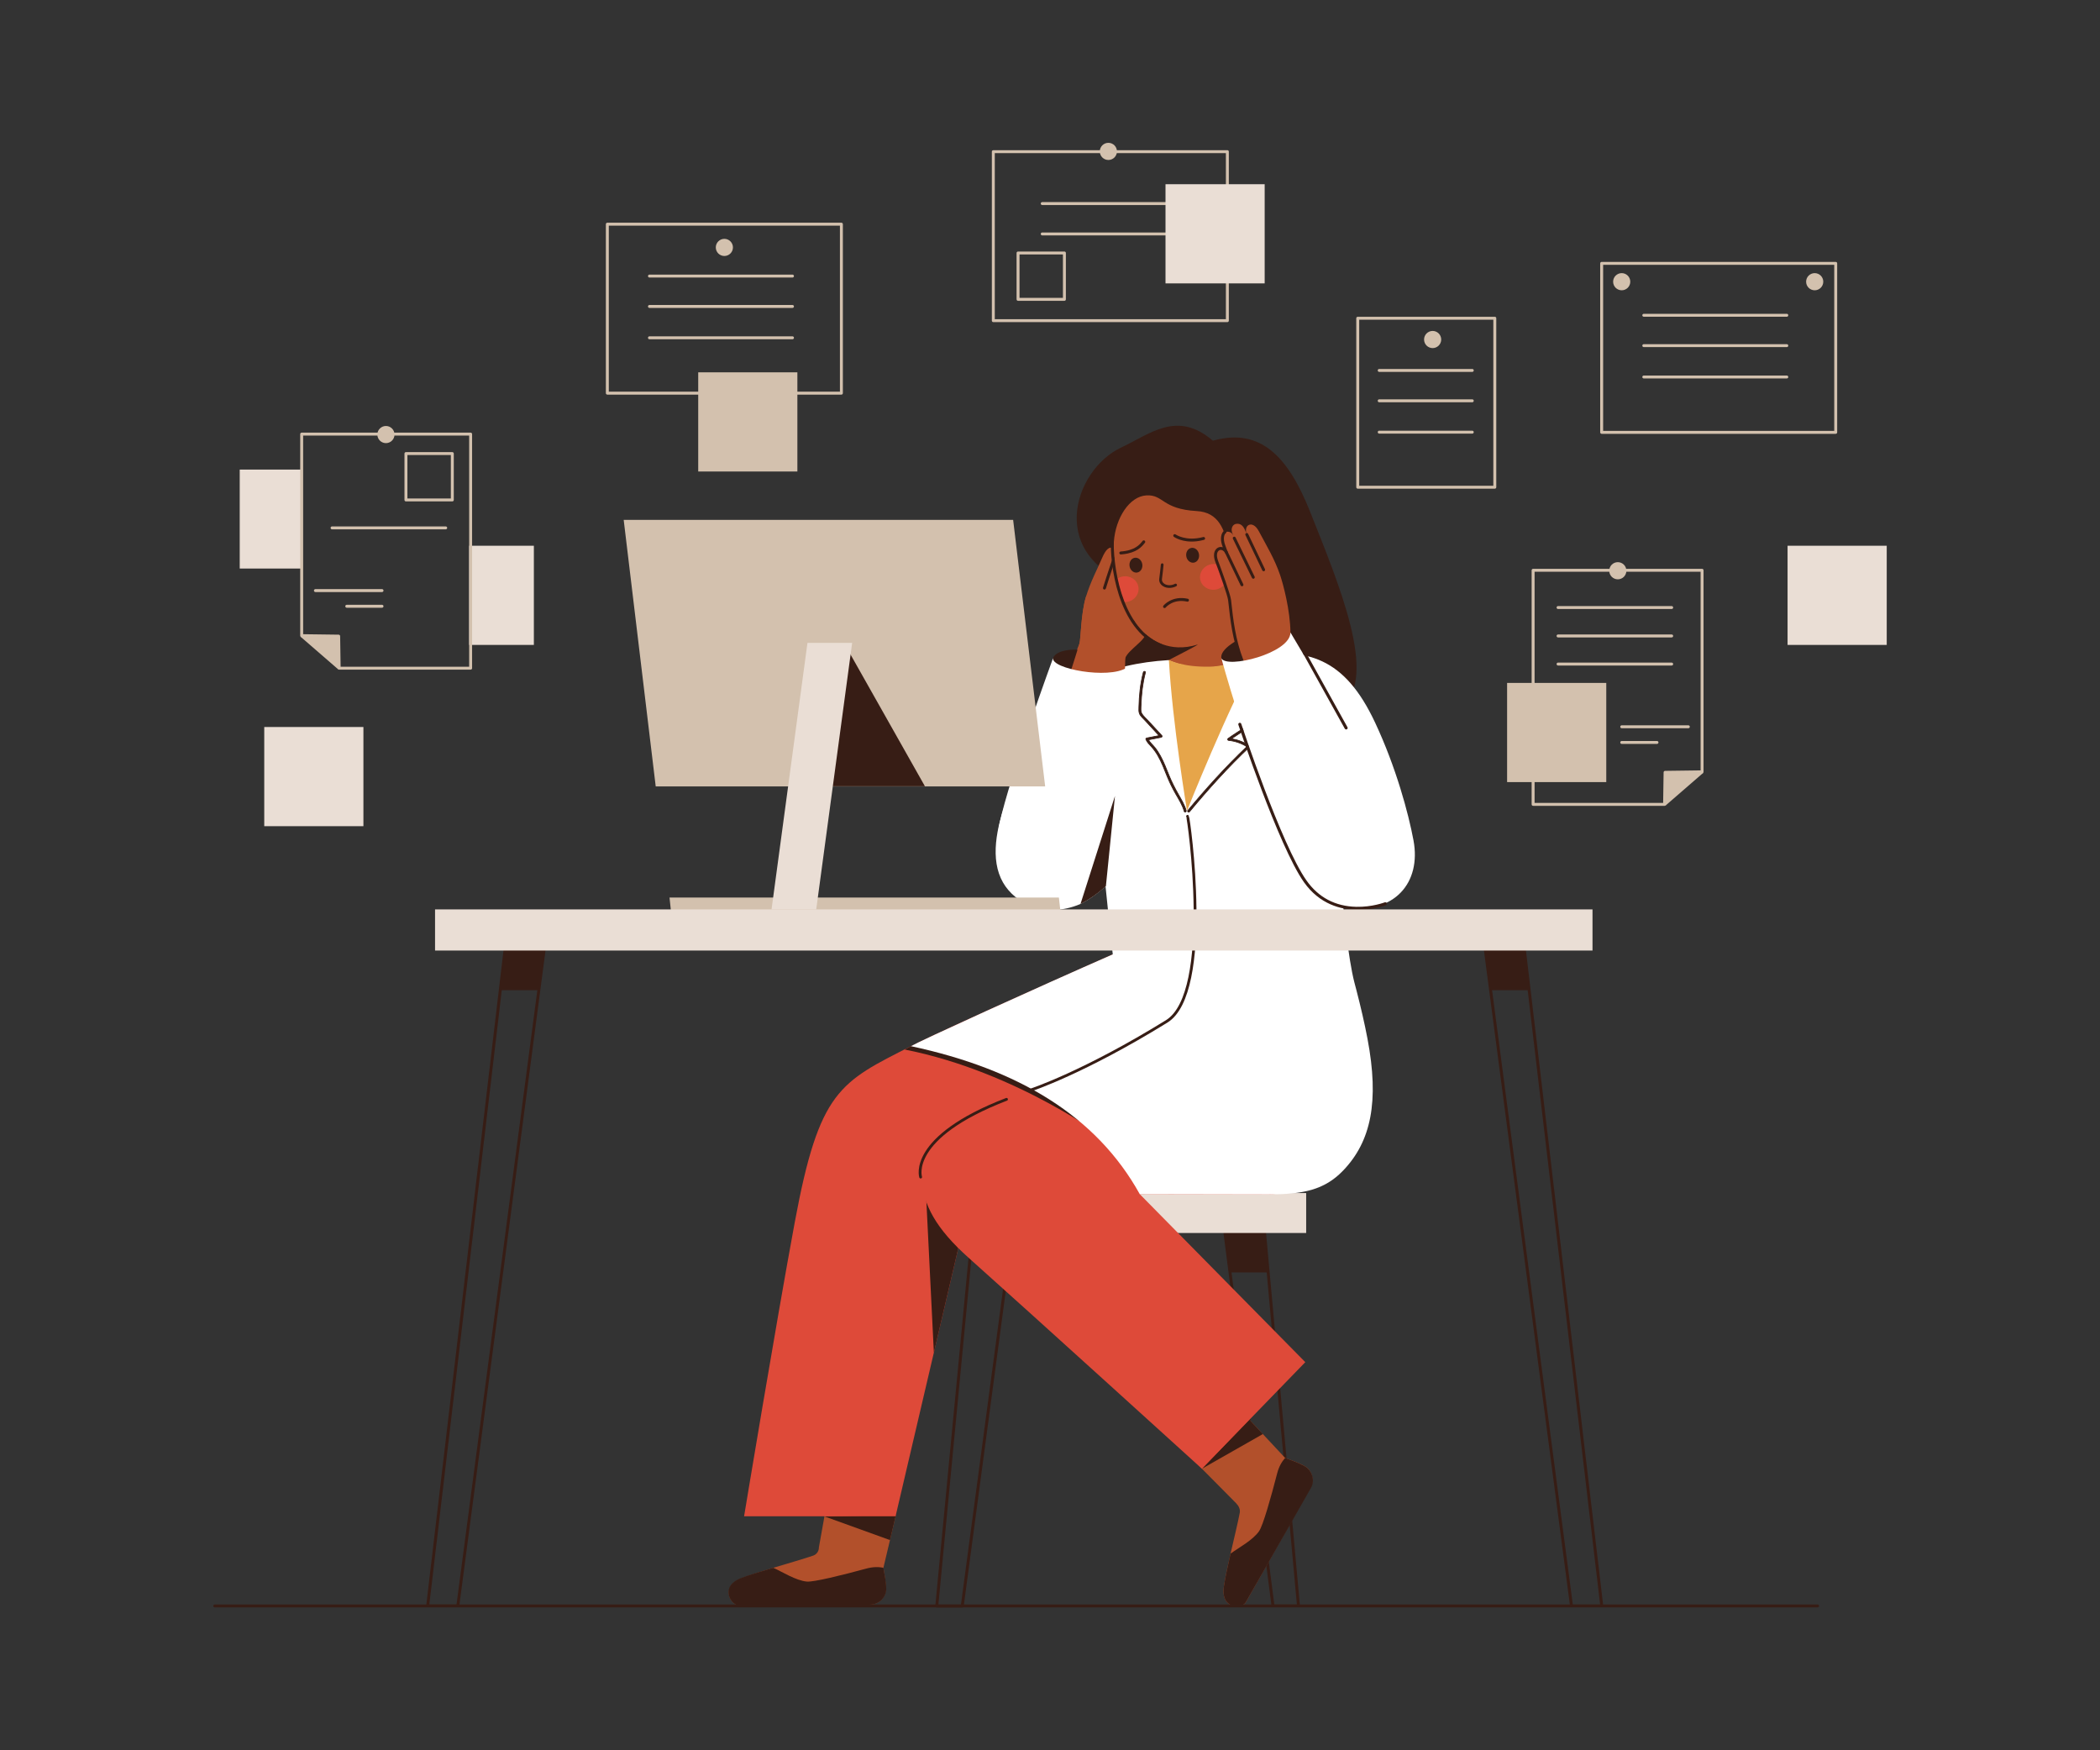 <?xml version="1.0" encoding="UTF-8"?>
<!-- Generator: Adobe Illustrator 27.4.0, SVG Export Plug-In . SVG Version: 6.00 Build 0)  -->
<svg xmlns="http://www.w3.org/2000/svg" xmlns:xlink="http://www.w3.org/1999/xlink" version="1.1" x="0px" y="0px" viewBox="0 0 3000 2500" style="enable-background:new 0 0 3000 2500;" xml:space="preserve">
<rect x="0" y="0" width="3000" height="2500" fill="#333333" stroke="none"/>
<style type="text/css">
	.st0{fill:#371D15;}
	.st1{fill:#EADED5;}
	.st2{fill:#B2502B;}
	.st3{fill:#DE4A39;}
	.st4{fill:#FFFFFF;}
	.st5{fill:#E6A54A;}
	.st6{fill:#371D15;stroke:#371D15;stroke-miterlimit:10;}
	.st7{fill:none;stroke:#371D15;stroke-width:4;stroke-linecap:round;stroke-linejoin:round;stroke-miterlimit:10;}
	.st8{fill:#D3C1AE;}
</style>
<g id="Calque_5">
	<g>
		<g>
			<g>
				<path class="st0" d="M1336.71,2295.28c-0.4-0.44-0.59-1.06-0.54-1.64l58.07-608.11c0.1-1.05,0.96-1.85,2.01-1.9l59.8-2.38      c0.63-0.02,1.22,0.23,1.64,0.69c0.42,0.46,0.61,1.09,0.53,1.7l-81.48,610.5c-0.14,1.04-1.03,1.85-2.08,1.85h-36.39      C1337.67,2296,1337.11,2295.72,1336.71,2295.28z M1453.71,1685.6l-55.47,2.19l-57.67,604.02h32.24L1453.71,1685.6z"></path>
			</g>
		</g>
		<g>
			<g>
				<path class="st0" d="M1816.5,2294.14l-74.96-581.69l62.42-3.01l53.1,584.22C1857.12,2294.25,1816.64,2295.18,1816.5,2294.14z       M1800.15,1713.83l-54.04,1.19l74.33,576.77h32.24L1800.15,1713.83z"></path>
			</g>
		</g>
		<g>
			<g>
				<polygon class="st0" points="1393.37,1728.42 1385.35,1787.99 1440.99,1787.99 1448.86,1728.98     "></polygon>
			</g>
		</g>
		<g>
			<g>
				<polygon class="st0" points="1804.93,1757.86 1810.38,1817.43 1755.75,1817.43 1749.44,1758.42     "></polygon>
			</g>
		</g>
		<g>
			<g>
				<rect x="1329.43" y="1704.08" class="st1" width="536.53" height="57.05"></rect>
			</g>
		</g>
	</g>
</g>
<g id="woman">
	<g>
		<g>
			<g>
				<g>
					<g>
						<path class="st2" d="M1054.91,2292.66l188.22-0.87c12.42-0.06,22.56-10.12,22.51-22.53c-0.04-9.58-1.95-20.16-3.64-29.88        l17.91-75.56l-98.57-17.82l-11.52,64.34c0.1,5.21-3.17,9.89-8.09,11.59c-12.45,4.3-35.18,10.85-57.05,17.44        c-18,5.44-35.4,10.91-46.02,15.2C1027.76,2267.05,1044.87,2292.73,1054.91,2292.66z"></path>
					</g>
				</g>
			</g>
		</g>
		<g>
			<g>
				<g>
					<g>
						<path class="st0" d="M1054.85,2292.83l188.22-0.87c12.42-0.06,23.04-10.11,22.99-22.53c-0.04-9.58-2.37-20.35-4.06-30.07        c-6.92-1.52-15.19-1.42-24.67,1.17c-35.1,9.57-74.76,19.32-84.63,18.49c-15.77-1.33-35.66-14.25-48.03-19.67        c-18,5.44-35.99,10.57-46.61,14.86C1027.17,2266.71,1044.81,2292.91,1054.85,2292.83z"></path>
					</g>
				</g>
			</g>
		</g>
		<g>
			<g>
				<g>
					<g>
						<polygon class="st0" points="1271.39,2199.75 1177.77,2165.95 1279.91,2163.81       "></polygon>
					</g>
				</g>
			</g>
		</g>
		<g>
			<g>
				<path class="st3" d="M1063,2165.73h216.4l107.69-460.23l425.62,0.21c48.98,0,69.2-36.6,96.04-64.57      c39.87-41.54,18.11-262.96,15.2-278.6c-6.34-34.1-18.63-57.14-21.02-56.94c-105.13-13.85-191.84-13.85-295.93-0.07l-16.79,57.38      c0,0-234.61,103.9-288.32,131.12c-102.16,51.78-131.55,62.98-166.54,251.9C1108.18,1892.65,1063,2165.73,1063,2165.73z"></path>
			</g>
		</g>
		<g>
			<g>
				<g>
					<g>
						<g>
							<g>
								<g>
									<path class="st2" d="M1779.59,2288.75l92.48-163.94c6.1-10.82,2.38-24.6-8.42-30.72c-8.34-4.71-18.48-8.29-27.76-11.64           l-55.92-59.96l-86.3,51.87c0,0,66.9,67.2,72.13,72.67c4,4.18,6.22,8.77,5.26,13.88c-2.43,12.94-8.01,35.94-13.12,58.2           c-4.19,18.33-8.06,36.16-9.6,47.5C1743.89,2299.65,1774.68,2297.51,1779.59,2288.75z"></path>
								</g>
							</g>
						</g>
					</g>
				</g>
			</g>
			<g>
				<g>
					<g>
						<g>
							<g>
								<g>
									<path class="st0" d="M1779.59,2288.75l93.29-163.6c6.1-10.82,1.4-25.19-9.23-31.05c-8.39-4.62-18.48-8.29-27.76-11.64           c-4.74,5.26-8.88,12.35-11.33,21.87c-9.07,35.23-20.25,74.51-25.86,82.67c-8.96,13.04-29.92,24.05-40.76,32.12           c-4.19,18.33-8.06,36.16-9.6,47.5C1743.89,2299.65,1774.68,2297.51,1779.59,2288.75z"></path>
								</g>
							</g>
						</g>
					</g>
				</g>
			</g>
			<g>
				<g>
					<g>
						<g>
							<g>
								<polygon class="st0" points="1804.06,2048.33 1717.02,2097.83 1784.73,2027.6         "></polygon>
							</g>
						</g>
					</g>
				</g>
			</g>
		</g>
		<g>
			<g>
				<g>
					<g>
						<polygon class="st0" points="1369.02,1782.74 1321.49,1677.32 1334.09,1932.03       "></polygon>
					</g>
				</g>
			</g>
		</g>
		<g>
			<g>
				<path class="st3" d="M1338.64,1534.53l217.08,97.53l308.99,313.57l-147.69,152.2c0,0-249.42-226.47-333.22-301.22      C1290.64,1713.53,1310.46,1661.07,1338.64,1534.53z"></path>
			</g>
		</g>
	</g>
	<g>
		<g>
			<path class="st0" d="M1732.68,629.45c68.55-19.19,107.91,23.43,139.05,101.86c40.96,103.16,97.17,235.86,45.41,278.03     l-309.26,21.41c-58.42-45.79-9.79-125.76,21.68-190.94c-138.18-41.43-95.98-168.62-28.12-200.46     C1643.41,619.65,1681.52,585.69,1732.68,629.45z"></path>
		</g>
	</g>
	<polygon class="st0" points="1719.74,909.37 1666.56,906.57 1672.16,968.15 1730.94,921.97  "></polygon>
	<g>
		<g>
			<g>
				<g>
					<path class="st2" d="M1606.55,955.83c0.03,0.8-0.46-22.85,0.03-24.39c0.34-1.07,19.74-64.29,20.48-69.91       c0,0,12.45-26.63,18.05-54.16c2.18-10.73-0.38-15.57-4.68-16.29c-4.35-0.72-8.92,2.59-10.78,6.46c0.23-0.9,0.51-1.94,0.83-3.15       c2.31-8.58,1.48-14.23-2.07-16.95c-4.85-3.72-11.8,0.35-14.79,8.66c-0.61,1.71-1.1,3.41-1.56,4.97       c0.13-0.54,5.56-13.87-1.57-14.62c-6.51-0.68-10.46-0.53-14.26,8.98c-1.87,4.67-3.67,9.81-3.67,9.81       c2.82-6.54-0.71-11.1-2.87-12.28c-4.49-2.46-9.65,0.87-15.28,14.06c-6.48,15.17-16.68,34.12-23.18,55.86       c-7.02,23.47-7.15,58.96-9.16,66.19c-3.2,11.51-40.72,83.48-45.5,115.05C1492.69,1059.82,1603.23,977.53,1606.55,955.83z"></path>
				</g>
			</g>
			<g>
				<g>
					<path class="st0" d="M1577.04,841.97c-1.04-0.38-1.57-1.63-1.19-2.86c5.18-16.87,13.64-41.5,13.72-41.75       c0.43-1.27,1.68-1.99,2.79-1.62c1.12,0.36,1.65,1.7,1.21,2.97c-0.08,0.25-8.51,24.79-13.67,41.57       c-0.39,1.28-1.62,2.06-2.74,1.73C1577.12,842,1577.08,841.98,1577.04,841.97z"></path>
				</g>
			</g>
			<g>
				<g>
					<path class="st0" d="M1599.15,845.33c-0.89-0.37-1.41-1.41-1.19-2.54c2.94-15.47,17.79-55.46,18.42-57.15       c0.47-1.26,1.73-1.94,2.82-1.53c1.12,0.41,1.6,1.76,1.13,3.01c-0.15,0.41-12.26,32.91-18.17,56.25       c-0.33,1.29-1.39,2.24-2.55,2.08C1599.45,845.43,1599.3,845.39,1599.15,845.33z"></path>
				</g>
			</g>
			<g>
				<g>
					<path class="st0" d="M1613.61,856.74c-0.89-0.37-1.41-1.41-1.19-2.54c2.94-15.47,17.79-55.46,18.42-57.15       c0.47-1.26,1.73-1.94,2.82-1.53c1.12,0.41,1.6,1.76,1.13,3.01c-0.15,0.41-12.69,34.31-18.17,56.25       c-0.32,1.29-1.39,2.24-2.55,2.08C1613.91,856.84,1613.76,856.79,1613.61,856.74z"></path>
				</g>
			</g>
		</g>
	</g>
	<g>
		<g>
			<g>
				<g>
					<g>
						<g>
							<path class="st2" d="M1803.37,804.3c0.5,22.56-8.41,36.34-23.35,36.62c0.27,7.07-0.13,21.28-4.47,33.42l22.93,120.44         c-56.92,72.1-131.92-50.42-131.92-50.42s49.74-25.39,44.13-23.65c-20.23,6.27-37.19,4.24-49.69-0.36         c-24.87-9.15-40.55-29.39-50.88-51.19c-1.44-3.03-2.77-6.1-4-9.2c-1.05-2.66-2.03-5.33-2.95-8.02         c-1.77-5.11-3.25-10.25-4.52-15.29c-0.87-3.46-1.64-6.86-2.32-10.21c-0.49-2.37-0.93-4.7-1.33-6.98         c-4.42-25.53-4.61-34.09-3.79-45.5c2.49-34.4,22.39-65.1,46.65-66.37c24.57-1.28,21.95,19.61,71.73,22.38         c31.55,1.76,39.74,26.39,45.65,53.6c1.55,7.13,4.51,9.92,7.79,9.37c2.21-0.38,4.56-2.29,6.71-5.41         c1.38-1.91,2.94-4.05,4.84-6.44C1784.1,769.15,1802.7,774.43,1803.37,804.3z"></path>
						</g>
					</g>
				</g>
			</g>
		</g>
		<g>
			<g>
				<g>
					<g>
						<g>
							<g>
								<path class="st0" d="M1631.82,805.69c1,5.81-2.25,11.22-7.26,12.08c-5.01,0.86-9.87-3.16-10.87-8.97          c-1-5.81,2.25-11.22,7.26-12.08C1625.95,795.86,1630.82,799.88,1631.82,805.69z"></path>
							</g>
						</g>
					</g>
				</g>
			</g>
			<g>
				<g>
					<g>
						<g>
							<g>
								<path class="st0" d="M1712.82,791.56c1,5.81-2.25,11.22-7.26,12.08c-5.01,0.86-9.87-3.16-10.87-8.97          c-1-5.81,2.25-11.22,7.26-12.08C1706.96,781.72,1711.83,785.74,1712.82,791.56z"></path>
							</g>
						</g>
					</g>
				</g>
			</g>
			<g>
				<g>
					<g>
						<g>
							<g>
								<path class="st0" d="M1672.45,839.65c-4.27,0.41-8.41-0.53-11.6-2.8c-3.57-2.53-5.32-6.25-4.79-10.19          c0.98-7.39,1.73-14.28,2.29-20.11c0.41-2.89,4.26-2.35,3.85,0.55c-0.56,5.83-1.31,12.71-2.29,20.08          c-0.33,2.46,0.83,4.83,3.19,6.51c3.05,2.16,8.94,3.51,15.49,0.19c0.95-0.48,2.12-0.1,2.61,0.86          c0.48,0.96,0.1,2.13-0.86,2.61C1677.8,838.62,1675.1,839.39,1672.45,839.65z"></path>
							</g>
						</g>
					</g>
				</g>
			</g>
			<g>
				<g>
					<g>
						<g>
							<g>
								<path class="st3" d="M1752.79,820.76c1.7,10.01-5.5,19.58-16.07,21.37c-10.57,1.79-20.52-4.87-22.21-14.88          c-1.7-10.01,5.5-19.58,16.07-21.37C1741.14,804.08,1751.09,810.75,1752.79,820.76z"></path>
							</g>
						</g>
					</g>
				</g>
			</g>
			<g>
				<g>
					<g>
						<g>
							<g>
								<path class="st3" d="M1596.33,826.44c0.67,3.35,1.44,6.75,2.32,10.21c1.27,5.04,2.76,10.18,4.52,15.29          c0.92,2.68,1.9,5.36,2.95,8.02c1.34,0.04,2.7-0.05,4.09-0.28c10.58-1.79,17.77-11.37,16.07-21.37          c-1.7-10.02-11.64-16.68-22.22-14.89C1601.2,823.9,1598.58,824.95,1596.33,826.44z"></path>
							</g>
						</g>
					</g>
				</g>
			</g>
		</g>
		<g>
			<g>
				<path class="st0" d="M1663.85,868.52c0.53-0.06,1.04-0.32,1.41-0.76l0,0c0.43-0.52,10.71-12.79,30.72-8.43      c1.13,0.25,2.25-0.47,2.5-1.6c0.25-1.13-0.47-2.25-1.6-2.5c-22.63-4.93-34.39,9.29-34.88,9.89c-0.73,0.9-0.59,2.22,0.32,2.95      C1662.76,868.43,1663.31,868.57,1663.85,868.52z"></path>
			</g>
		</g>
		<g>
			<g>
				<path class="st0" d="M1604.17,791.67c20.04-2.16,27.07-10.99,30.94-15.84l0.48-0.61c0.73-0.9,0.59-2.22-0.32-2.95      c-0.9-0.73-2.22-0.59-2.95,0.32l-0.5,0.62c-3.64,4.57-10.42,13.08-30.85,14.52c-1.14,0.09-2.03,1.09-1.95,2.24      c0.08,1.16,1.09,2.03,2.24,1.95C1602.27,791.85,1603.24,791.77,1604.17,791.67z"></path>
			</g>
		</g>
		<g>
			<g>
				<path class="st0" d="M1709.12,773.18c3.39-0.36,7.01-1.02,10.87-2.07c1.12-0.3,1.78-1.45,1.48-2.57      c-0.3-1.12-1.46-1.79-2.57-1.48c-24.61,6.65-39.33-3.58-39.48-3.68c-0.94-0.67-2.25-0.46-2.93,0.48      c-0.67,0.94-0.46,2.25,0.47,2.92C1677.53,767.19,1689.11,775.34,1709.12,773.18z"></path>
			</g>
		</g>
	</g>
	<path class="st0" d="M1309.42,1490.37c0,0-12.1,5.89-17.11,8.68c162.1,32.02,291.13,130.04,291.13,130.04   S1518.3,1532.28,1309.42,1490.37z"></path>
	<path class="st4" d="M2019.29,1200.41c-7.17-38.55-24.86-104.35-54.97-168.52c-43.58-92.87-96.62-107.69-180.74-95.32   c-37.81,21.92-80.26,21.1-114.55,6.33c-83.72,5.02-159.71,34.82-187.53,105.72c-11.55,29.43-86.38,146.18-48.59,211.96   c17.15,29.85,60.18,51.78,110.12,30.81c0.01,0,0.03-0.01,0.04-0.01s2.78-1.4,2.8-1.4c10.58-5.72,18.96-11.52,28.73-19.87   c1.57-1.34,3.15-2.73,4.74-4.17c0,0.32,7.84,77.18,10.33,97.24c-108.8,47.62-276.32,124.05-288.32,131.12   c153.72,32.92,265,99.77,326.88,211.33l183.94,0.35c48.98,0,79.76-6.07,106.6-34.04c39.87-41.54,51.84-98.42,34.76-188.41   c-4.1-21.65-9.68-45.65-15.69-68.84c-0.99-3.85-2.04-7.67-3.02-11.48c-8.91-34.46-15.7-106.37-15.7-106.37   C1992.7,1306.77,2030.48,1260.58,2019.29,1200.41z"></path>
	<g>
		<path class="st5" d="M1669.83,942.57c5.07,90.64,25.91,215.48,25.91,215.48S1754.67,1009.81,1797,935c0,0-40.01,16.63-68.58,17.24    C1688.73,953.1,1669.83,942.57,1669.83,942.57z"></path>
		<g>
			<path class="st6" d="M1846.96,964.71c-11.61,17.67-23.35,35.54-38.24,50.68c-15.95,16.22-35.99,26.4-54.35,39.45     c-1.02,0.73-0.64,2.57,0.67,2.7c9.39,0.95,18.15,3.96,26.13,8.92c-29.99,28.52-57.8,59.34-84.23,91.16     c-1.24,1.5,1.12,3.38,2.36,1.88c26.72-32.18,54.81-63.39,85.22-92.14c0.64-0.61,0.94-1.8,0.04-2.39     c-7.72-5.11-16.21-8.34-25.27-9.8c17.23-11.87,35.61-21.75,50.59-36.68c15.45-15.41,27.51-33.74,39.44-51.89     C1850.38,964.98,1848.03,963.08,1846.96,964.71z"></path>
			<path class="st6" d="M1683.7,1135.15c-4.98-8.74-9.51-17.48-13.32-26.81c-3.95-9.66-7.59-19.5-12.63-28.67     c-2.28-4.14-4.82-8.15-7.78-11.84c-3-3.74-6.89-6.96-9.24-11.16c6.04-1.17,12.07-2.35,18.11-3.52c1-0.2,1.89-1.49,1.04-2.41     c-6.61-7.17-13.21-14.34-19.82-21.51c-2.75-2.99-6.32-5.98-8.53-9.42c-2.4-3.73-1.58-8.92-1.43-13.12     c0.55-15.45,2.29-31.12,6.24-46.09c0.49-1.88-2.49-2.34-2.99-0.47c-4.26,16.17-6.03,33.19-6.34,49.88     c-0.06,3.08-0.41,6.47,0.82,9.38c1.55,3.68,5.17,6.63,7.83,9.51c6.7,7.27,13.39,14.53,20.09,21.8     c-5.84,1.14-11.67,2.27-17.51,3.41c-0.94,0.18-1.64,1.1-1.23,2.06c1.75,4.19,4.88,7.09,7.89,10.39     c3.47,3.81,6.45,8.03,9.05,12.48c5.62,9.62,9.44,20.17,13.64,30.45c3.45,8.42,7.4,16.47,11.92,24.36     c4.58,8,9.76,16.19,12.26,25.14c0.52,1.87,3.32,0.74,2.8-1.12C1692.3,1149.79,1687.82,1142.38,1683.7,1135.15z"></path>
		</g>
	</g>
	<g>
		<g>
			<g>
				<g>
					<path class="st0" d="M1504.42,939.84c9.94-24.22,100.41-7.95,102.03,14.69C1566.17,1001.67,1499.1,961.89,1504.42,939.84z"></path>
				</g>
			</g>
		</g>
		<g>
			<g>
				<g>
					<path class="st2" d="M1606.58,988.82c0,0,0.91-58.64,1.4-60.18c0.34-1.07-50.25-97.51-56.74-75.77       c-7.02,23.47-7.15,58.96-9.16,66.19c-3.2,11.51-29.26,92.15-29.26,92.15C1508.93,1036.92,1603.26,1010.52,1606.58,988.82z"></path>
				</g>
			</g>
		</g>
		<g>
			<g>
				<path class="st2" d="M1602.77,886.66c-0.3,0.1,4.2,57.38,4.2,57.38c-1.4-11.2,23.79-25.19,28.82-36.08      C1645.94,886.01,1604.33,886.17,1602.77,886.66z"></path>
			</g>
		</g>
		<g>
			<g>
				<path class="st4" d="M1603.78,1137.17l5.6-183.33c-26.08,16.57-108.09,1.41-104.96-13.99c0,0-62.22,169.63-76.58,236.51      C1405.47,1280.53,1603.78,1137.17,1603.78,1137.17z"></path>
			</g>
		</g>
	</g>
	<g>
		<g>
			<path class="st0" d="M1744.78,940.14c-4.58-25.31,98.26-60.48,98.73-36.77C1835.01,966.71,1764.43,1002.27,1744.78,940.14z"></path>
		</g>
		<g>
			<path class="st2" d="M1843.51,903.36c-0.4-31.87-10.32-68.83-14.73-81.83c-7.93-23.38-19.91-42.84-30.4-62.67     c-4.67-8.83-10.53-11.02-14.56-8.94c-4.08,2.11-4.31,7.6-3.52,11.43c-0.35-0.77-1.19-3.07-1.65-4.11     c-3.26-7.4-7.14-9.33-11.76-9.11c-6.31,0.3-8.72,7.06-6.68,12.73c0.56,1.55,1.14,3.05,1.71,4.42c-0.22-0.45-0.45-0.93-0.7-1.44     c-2.41-4.92-8.9-5.29-11.85-3.21c-3.99,2.81-4.01,9.51-1.75,16.7c1.73,5.5,4.3,11.48,4.3,11.48c-3-5.35-7.89-6.54-11.27-4.58     c-3.7,2.15-6.16,7.9-2.29,18.1c5.19,13.67,17.39,47.43,18.2,54.85c3.28,30.17,6.27,56.63,17.9,86.77     c1.17,3.04,2.47,21.86,2.47,21.86C1806.8,954.8,1848.36,953.11,1843.51,903.36z"></path>
		</g>
		<g>
			<path class="st0" d="M1776.92,967.92c0.05,0,0.1,0,0.15,0c1.16-0.08,2.03-1.08,1.95-2.24c-0.22-3.2-1.38-19.3-2.61-22.47     c-11.68-30.29-14.64-57.47-17.77-86.24c-0.88-8.1-13.85-43.58-18.32-55.37c-3.38-8.91-1.5-13.87,1.38-15.54     c1.07-0.62,2.35-0.77,3.62-0.42c1.84,0.5,3.53,2,4.77,4.21c0.55,0.97,1.76,1.35,2.76,0.86c1-0.49,1.44-1.69,1-2.71     c-0.03-0.06-2.55-5.95-4.23-11.28c-2.07-6.59-1.36-13.05,1.71-15.37c0.92-0.7,1.11-2.02,0.41-2.94c-0.7-0.92-2.02-1.11-2.94-0.41     c-4.57,3.46-5.85,11.49-3.18,19.98c0.4,1.26,0.83,2.54,1.27,3.76c-0.15-0.05-0.31-0.1-0.46-0.14c-2.36-0.65-4.79-0.35-6.83,0.84     c-2.12,1.23-8.63,6.36-3.2,20.66c5.34,14.08,17.31,47.31,18.07,54.33c3.16,29.05,6.15,56.5,18.03,87.3     c0.77,2,1.84,14.1,2.33,21.25C1774.9,967.08,1775.82,967.92,1776.92,967.92z"></path>
		</g>
		<g>
			<path class="st4" d="M1983.43,1242.13c-18.19,12.6-102.16,58.78-160.94-75.57c-42.61-97.39-77.71-226.42-77.71-226.42     c6.98,15.74,98.62-6.93,98.73-36.77l82.86,139.75C1926.37,1043.12,2005.36,1226.94,1983.43,1242.13z"></path>
		</g>
		<g>
			<path class="st0" d="M1922.98,1041.94c0.38,0.01,0.77-0.07,1.13-0.27c1.05-0.58,1.42-1.9,0.84-2.95l-59.8-107.64     c-0.58-1.05-1.9-1.42-2.95-0.84c-1.05,0.58-1.42,1.9-0.84,2.95l59.8,107.64C1921.54,1041.52,1922.24,1041.91,1922.98,1041.94z"></path>
		</g>
		<g>
			<path class="st0" d="M1941.21,1299.61c21.69-0.21,37.85-6.43,38.56-6.71c1.11-0.44,1.66-1.69,1.23-2.81     c-0.44-1.11-1.69-1.66-2.81-1.23c-0.18,0.07-17.99,6.9-40.61,6.39c-30.13-0.68-54.11-13.38-71.28-37.74     c-35.83-50.82-92.52-221.95-93.09-223.67c-0.37-1.14-1.6-1.76-2.74-1.38c-1.14,0.37-1.75,1.6-1.38,2.74     c0.57,1.73,57.47,173.47,93.66,224.81c22.47,31.87,53.12,39.11,74.88,39.58C1938.85,1299.61,1940.04,1299.62,1941.21,1299.61z"></path>
		</g>
		<g>
			<path class="st0" d="M1774.23,837.42c0.3,0,0.61-0.07,0.91-0.21c1.05-0.5,1.49-1.76,0.98-2.8l-22.31-46.5     c-0.5-1.04-1.75-1.48-2.8-0.98c-1.05,0.5-1.49,1.76-0.98,2.8l22.32,46.5C1772.7,836.98,1773.45,837.42,1774.23,837.42z"></path>
		</g>
		<g>
			<path class="st0" d="M1790.41,826.63c0.31,0,0.62-0.07,0.92-0.21c1.04-0.51,1.48-1.76,0.97-2.81l-27.19-55.85     c-0.51-1.04-1.76-1.48-2.81-0.97c-1.04,0.51-1.48,1.76-0.97,2.81l27.19,55.85C1788.88,826.2,1789.63,826.63,1790.41,826.63z"></path>
		</g>
		<g>
			<path class="st0" d="M1805.19,815.93c0.3,0,0.61-0.07,0.9-0.21c1.05-0.5,1.49-1.75,0.99-2.8l-24.06-50.43     c-0.5-1.05-1.75-1.49-2.8-0.99c-1.05,0.5-1.49,1.75-0.99,2.8l24.06,50.43C1803.65,815.49,1804.4,815.93,1805.19,815.93z"></path>
		</g>
	</g>
	<g>
		<path class="st0" d="M1592.82,1136.89l-8.42,83.77l-4.27,42.33l-0.25,2.67c-1.6,1.44-3.18,2.83-4.74,4.17    c-9.77,8.35-18.15,14.15-28.73,19.87c-0.01,0-2.78,1.4-2.8,1.4c-0.01,0-0.03,0.01-0.04,0.01L1592.82,1136.89z"></path>
	</g>
	<g>
		<path class="st0" d="M1658.11,923.95c0.83,0,1.61-0.49,1.94-1.31c0.44-1.07-0.08-2.3-1.15-2.74    c-31.91-12.99-48.37-46.18-56.56-71.73c-10.13-31.58-11.78-63.18-11.15-76.87c0.05-1.16-0.84-2.14-2-2.19    c-1.15-0.03-2.14,0.84-2.19,2c-1.44,31.59,8.4,127.46,70.33,152.68C1657.58,923.9,1657.85,923.95,1658.11,923.95z"></path>
	</g>
	<path class="st7" d="M1473.3,1556.63c0,0,74.87-24.53,193.35-97.71c66.76-41.23,31.44-291.37,29.84-292.94"></path>
	<path class="st7" d="M1315.2,1681.25c0,0-18.6-56.58,122.67-111.04"></path>
</g>
<g id="Calque_3">
	<g>
		<g>
			<path class="st0" d="M304.67,2293.83c0,1.16,0.95,2.1,2.1,2.1H2596.6c1.15,0,2.1-0.94,2.1-2.1c0-1.16-0.95-2.1-2.1-2.1H306.77     C305.62,2291.73,304.67,2292.67,304.67,2293.83z"></path>
		</g>
	</g>
	<g>
		<g>
			<g>
				<g>
					<polygon class="st8" points="936.74,1123.26 1493.1,1123.26 1447.34,742.59 890.99,742.59      "></polygon>
				</g>
			</g>
		</g>
		<g>
			<g>
				<g>
					<polygon class="st0" points="1211.47,928.56 1321.33,1123.08 1171.82,1123.08      "></polygon>
				</g>
			</g>
		</g>
		<g>
			<g>
				<g>
					<polygon class="st8" points="958.36,1300.07 1514.72,1300.07 1512.71,1281.97 956.46,1281.97      "></polygon>
				</g>
			</g>
		</g>
		<g>
			<g>
				<g>
					<polygon class="st1" points="1166.04,1298.93 1102.2,1298.93 1153.52,918.26 1217.37,918.26      "></polygon>
				</g>
			</g>
		</g>
	</g>
	<g>
		<g>
			<g>
				<path class="st0" d="M608.84,2293.61l115.07-975.33l60.54,0.4l-128.38,975.47C655.93,2295.19,608.77,2294.2,608.84,2293.61z       M779.78,1322.05l-51.63-3.75l-114.85,973.5h38.86L779.78,1322.05z"></path>
			</g>
		</g>
		<g>
			<g>
				<path class="st0" d="M2242.94,2294.15l-128.5-977.97l60.26-2.94l115.64,980.37C2290.4,2294.2,2243.07,2295.19,2242.94,2294.15z       M2170.73,1315.55l-52.02,1.04l128.15,975.21h39.03L2170.73,1315.55z"></path>
			</g>
		</g>
		<g>
			<g>
				<polygon class="st0" points="722.35,1354.76 714.33,1414.34 769.96,1414.34 777.84,1355.33     "></polygon>
			</g>
		</g>
		<g>
			<g>
				<polygon class="st0" points="2177.14,1354.76 2185.17,1414.34 2129.53,1414.34 2121.66,1355.33     "></polygon>
			</g>
		</g>
		<g>
			<g>
				<rect x="621.5" y="1298.93" class="st1" width="1653.51" height="58.77"></rect>
			</g>
		</g>
	</g>
</g>
<g id="Calque_4">
	<g>
		<g>
			<g>
				<g>
					<g>
						<rect x="670.24" y="779.51" class="st1" width="92.42" height="141.65"></rect>
					</g>
				</g>
			</g>
			<g>
				<g>
					<g>
						<rect x="342.47" y="670.72" class="st1" width="88.17" height="141.35"></rect>
					</g>
				</g>
			</g>
			<g>
				<g>
					<g>
						<g>
							<path class="st8" d="M428.87,620.04v287.88c0,1.15,0.92,2.09,2.07,2.1l50.8,0.67l0.67,43.73c0.01,1.15,0.95,2.06,2.1,2.06         h187.82c1.16,0,2.1-0.94,2.1-2.1V620.04c0-1.16-0.94-2.1-2.1-2.1H430.97C429.81,617.94,428.87,618.88,428.87,620.04z          M433.07,622.14h237.17v330.15H486.59l-0.67-43.69c-0.01-1.13-0.94-2.06-2.07-2.07l-50.77-0.67V622.14z"></path>
						</g>
					</g>
				</g>
			</g>
			<g>
				<g>
					<g>
						<circle class="st8" cx="551.34" cy="620.69" r="12.25"></circle>
					</g>
				</g>
			</g>
			<g>
				<g>
					<g>
						<polygon class="st8" points="483.29,956.21 429.24,909.33 483.82,908.63       "></polygon>
					</g>
				</g>
			</g>
			<g>
				<g>
					<g>
						<g>
							<path class="st8" d="M577.82,714.1v-66.24c0-1.16,0.94-2.1,2.1-2.1h66.24c1.16,0,2.1,0.94,2.1,2.1v66.24         c0,1.16-0.94,2.1-2.1,2.1h-66.24C578.76,716.2,577.82,715.26,577.82,714.1z M644.06,649.96h-62.04v62.04h62.04V649.96z"></path>
						</g>
					</g>
				</g>
			</g>
			<g>
				<g>
					<g>
						<path class="st8" d="M474.38,756.09h162.34c1.16,0,2.1-0.94,2.1-2.1s-0.94-2.1-2.1-2.1H474.38c-1.16,0-2.1,0.94-2.1,2.1        S473.22,756.09,474.38,756.09z"></path>
					</g>
				</g>
			</g>
			<g>
				<g>
					<g>
						<path class="st8" d="M450.59,845.65h95.16c1.16,0,2.1-0.94,2.1-2.1c0-1.16-0.94-2.1-2.1-2.1h-95.16c-1.16,0-2.1,0.94-2.1,2.1        C448.49,844.72,449.43,845.65,450.59,845.65z"></path>
					</g>
				</g>
			</g>
			<g>
				<g>
					<g>
						<path class="st8" d="M495.37,868.05h50.38c1.16,0,2.1-0.94,2.1-2.1s-0.94-2.1-2.1-2.1h-50.38c-1.16,0-2.1,0.94-2.1,2.1        S494.21,868.05,495.37,868.05z"></path>
					</g>
				</g>
			</g>
		</g>
		<g>
			<g>
				<g>
					<g>
						<polygon class="st1" points="377.5,1180.07 495.36,1180.07 519.16,1180.07 519.16,1155.29 519.16,1038.41 377.5,1038.41               "></polygon>
					</g>
				</g>
			</g>
			<g>
				<g>
					<g>
						<polygon class="st1" points="2553.67,921.17 2671.53,921.17 2695.33,921.17 2695.33,896.39 2695.33,779.51 2553.67,779.51               "></polygon>
					</g>
				</g>
			</g>
			<g>
				<g>
					<g>
						<path class="st8" d="M865.53,561.56V320.2c0-1.16,0.94-2.1,2.1-2.1h334.36c1.16,0,2.1,0.94,2.1,2.1v241.37        c0,1.16-0.94,2.1-2.1,2.1H867.63C866.47,563.66,865.53,562.72,865.53,561.56z M1199.89,322.29H869.73v237.17h330.16V322.29z"></path>
					</g>
				</g>
			</g>
			<g>
				<g>
					<g>
						<circle class="st8" cx="1034.81" cy="353.39" r="12.25"></circle>
					</g>
				</g>
			</g>
			<g>
				<g>
					<g>
						<g>
							<path class="st8" d="M927.8,396.43h204.32c1.16,0,2.1-0.94,2.1-2.1c0-1.16-0.94-2.1-2.1-2.1H927.8c-1.16,0-2.1,0.94-2.1,2.1         C925.7,395.49,926.64,396.43,927.8,396.43z"></path>
						</g>
					</g>
				</g>
				<g>
					<g>
						<g>
							<path class="st8" d="M927.8,439.81h204.32c1.16,0,2.1-0.94,2.1-2.1c0-1.16-0.94-2.1-2.1-2.1H927.8c-1.16,0-2.1,0.94-2.1,2.1         C925.7,438.87,926.64,439.81,927.8,439.81z"></path>
						</g>
					</g>
				</g>
				<g>
					<g>
						<g>
							<path class="st8" d="M927.8,484.59h204.32c1.16,0,2.1-0.94,2.1-2.1c0-1.16-0.94-2.1-2.1-2.1H927.8c-1.16,0-2.1,0.94-2.1,2.1         C925.7,483.65,926.64,484.59,927.8,484.59z"></path>
						</g>
					</g>
				</g>
			</g>
			<g>
				<g>
					<g>
						<polygon class="st8" points="997.46,673.47 1115.33,673.47 1139.12,673.47 1139.12,648.68 1139.12,531.81 997.46,531.81               "></polygon>
					</g>
				</g>
			</g>
		</g>
		<g>
			<g>
				<g>
					<g>
						<path class="st8" d="M2285.99,617.54V376.17c0-1.16,0.94-2.1,2.1-2.1h334.36c1.16,0,2.1,0.94,2.1,2.1v241.37        c0,1.16-0.94,2.1-2.1,2.1h-334.36C2286.93,619.64,2285.99,618.7,2285.99,617.54z M2620.35,378.27h-330.16v237.17h330.16        V378.27z"></path>
					</g>
				</g>
			</g>
			<g>
				<g>
					<g>
						<circle class="st8" cx="2592.42" cy="402.37" r="12.25"></circle>
					</g>
				</g>
			</g>
			<g>
				<g>
					<g>
						<circle class="st8" cx="2316.72" cy="402.37" r="12.25"></circle>
					</g>
				</g>
			</g>
			<g>
				<g>
					<g>
						<g>
							<path class="st8" d="M2348.26,452.41h204.32c1.16,0,2.1-0.94,2.1-2.1c0-1.16-0.94-2.1-2.1-2.1h-204.32         c-1.16,0-2.1,0.94-2.1,2.1C2346.16,451.47,2347.1,452.41,2348.26,452.41z"></path>
						</g>
					</g>
				</g>
				<g>
					<g>
						<g>
							<path class="st8" d="M2348.26,495.79h204.32c1.16,0,2.1-0.94,2.1-2.1c0-1.16-0.94-2.1-2.1-2.1h-204.32         c-1.16,0-2.1,0.94-2.1,2.1C2346.16,494.85,2347.1,495.79,2348.26,495.79z"></path>
						</g>
					</g>
				</g>
				<g>
					<g>
						<g>
							<path class="st8" d="M2348.26,540.57h204.32c1.16,0,2.1-0.94,2.1-2.1s-0.94-2.1-2.1-2.1h-204.32c-1.16,0-2.1,0.94-2.1,2.1         S2347.1,540.57,2348.26,540.57z"></path>
						</g>
					</g>
				</g>
			</g>
		</g>
		<g>
			<g>
				<path class="st8" d="M1753.38,460.1h-334.36c-1.16,0-2.1-0.94-2.1-2.1V216.63c0-1.16,0.94-2.1,2.1-2.1h334.36      c1.16,0,2.1,0.94,2.1,2.1V458C1755.48,459.16,1754.54,460.1,1753.38,460.1z M1421.12,455.9h330.16V218.73h-330.16V455.9z"></path>
			</g>
			<g>
				<circle class="st8" cx="1583.4" cy="216.25" r="12.25"></circle>
			</g>
			<g>
				<path class="st8" d="M1452.25,427.58v-66.24c0-1.16,0.94-2.1,2.1-2.1h66.24c1.16,0,2.1,0.94,2.1,2.1v66.24      c0,1.16-0.94,2.1-2.1,2.1h-66.24C1453.19,429.68,1452.25,428.74,1452.25,427.58z M1518.49,363.44h-62.04v62.04h62.04V363.44z"></path>
			</g>
			<g>
				<path class="st8" d="M1693.21,292.87h-204.32c-1.16,0-2.1-0.94-2.1-2.1s0.94-2.1,2.1-2.1h204.32c1.16,0,2.1,0.94,2.1,2.1      S1694.37,292.87,1693.21,292.87z"></path>
			</g>
			<g>
				<path class="st8" d="M1693.21,336.25h-204.32c-1.16,0-2.1-0.94-2.1-2.1c0-1.16,0.94-2.1,2.1-2.1h204.32c1.16,0,2.1,0.94,2.1,2.1      C1695.31,335.31,1694.37,336.25,1693.21,336.25z"></path>
			</g>
			<g>
				<polygon class="st1" points="1665.01,404.77 1782.87,404.77 1806.67,404.77 1806.67,379.98 1806.67,263.11 1665.01,263.11           "></polygon>
			</g>
		</g>
		<g>
			<g>
				<g>
					<g>
						<path class="st8" d="M2135.44,698.01h-195.81c-1.16,0-2.1-0.94-2.1-2.1V454.54c0-1.16,0.94-2.1,2.1-2.1h195.81        c1.16,0,2.1,0.94,2.1,2.1v241.37C2137.53,697.07,2136.59,698.01,2135.44,698.01z M1941.72,693.81h191.61V456.64h-191.61        V693.81z"></path>
					</g>
				</g>
			</g>
			<g>
				<g>
					<g>
						<circle class="st8" cx="2046.63" cy="484.94" r="12.25"></circle>
					</g>
				</g>
			</g>
			<g>
				<g>
					<g>
						<g>
							<path class="st8" d="M2103.25,531.2h-132.95c-1.16,0-2.1-0.94-2.1-2.1c0-1.16,0.94-2.1,2.1-2.1h132.95         c1.16,0,2.1,0.94,2.1,2.1C2105.35,530.26,2104.41,531.2,2103.25,531.2z"></path>
						</g>
					</g>
				</g>
				<g>
					<g>
						<g>
							<path class="st8" d="M2103.25,574.58h-132.95c-1.16,0-2.1-0.94-2.1-2.1c0-1.16,0.94-2.1,2.1-2.1h132.95         c1.16,0,2.1,0.94,2.1,2.1C2105.35,573.64,2104.41,574.58,2103.25,574.58z"></path>
						</g>
					</g>
				</g>
				<g>
					<g>
						<g>
							<path class="st8" d="M2103.25,619.37h-132.95c-1.16,0-2.1-0.94-2.1-2.1c0-1.16,0.94-2.1,2.1-2.1h132.95         c1.16,0,2.1,0.94,2.1,2.1C2105.35,618.43,2104.41,619.37,2103.25,619.37z"></path>
						</g>
					</g>
				</g>
			</g>
		</g>
		<g>
			<g>
				<g>
					<g>
						<g>
							<path class="st8" d="M2377.98,1151.02h-187.82c-1.16,0-2.1-0.94-2.1-2.1V814.56c0-1.16,0.94-2.1,2.1-2.1h241.37         c1.16,0,2.1,0.94,2.1,2.1v287.89c0,1.15-0.92,2.08-2.07,2.1l-50.81,0.67l-0.67,43.72         C2380.06,1150.1,2379.13,1151.02,2377.98,1151.02z M2192.26,1146.82h183.65l0.67-43.7c0.02-1.14,0.94-2.05,2.07-2.07         l50.78-0.67V816.66h-237.17V1146.82z"></path>
						</g>
					</g>
				</g>
			</g>
			<g>
				<g>
					<g>
						<circle class="st8" cx="2311.16" cy="815.22" r="12.25"></circle>
					</g>
				</g>
			</g>
			<g>
				<g>
					<g>
						<polygon class="st8" points="2379.21,1150.74 2433.26,1103.86 2378.68,1103.16       "></polygon>
					</g>
				</g>
			</g>
			<g>
				<g>
					<g>
						<path class="st8" d="M2388.12,950.61h-162.34c-1.16,0-2.1-0.94-2.1-2.1c0-1.16,0.94-2.1,2.1-2.1h162.34        c1.16,0,2.1,0.94,2.1,2.1C2390.22,949.67,2389.28,950.61,2388.12,950.61z"></path>
					</g>
				</g>
			</g>
			<g>
				<g>
					<g>
						<path class="st8" d="M2388.12,910.45h-162.34c-1.16,0-2.1-0.94-2.1-2.1s0.94-2.1,2.1-2.1h162.34c1.16,0,2.1,0.94,2.1,2.1        S2389.28,910.45,2388.12,910.45z"></path>
					</g>
				</g>
			</g>
			<g>
				<g>
					<g>
						<path class="st8" d="M2388.12,869.87h-162.34c-1.16,0-2.1-0.94-2.1-2.1s0.94-2.1,2.1-2.1h162.34c1.16,0,2.1,0.94,2.1,2.1        S2389.28,869.87,2388.12,869.87z"></path>
					</g>
				</g>
			</g>
			<g>
				<g>
					<g>
						<path class="st8" d="M2411.91,1040.18h-95.16c-1.16,0-2.1-0.94-2.1-2.1c0-1.16,0.94-2.1,2.1-2.1h95.16        c1.16,0,2.1,0.94,2.1,2.1C2414.01,1039.24,2413.07,1040.18,2411.91,1040.18z"></path>
					</g>
				</g>
			</g>
			<g>
				<g>
					<g>
						<path class="st8" d="M2367.13,1062.57h-50.38c-1.16,0-2.1-0.94-2.1-2.1c0-1.16,0.94-2.1,2.1-2.1h50.38        c1.16,0,2.1,0.94,2.1,2.1C2369.23,1061.63,2368.29,1062.57,2367.13,1062.57z"></path>
					</g>
				</g>
			</g>
			<g>
				<g>
					<g>
						<polygon class="st8" points="2294.67,1117.1 2176.81,1117.1 2153.01,1117.1 2153.01,1092.31 2153.01,975.44 2294.67,975.44               "></polygon>
					</g>
				</g>
			</g>
		</g>
	</g>
</g>
</svg>
